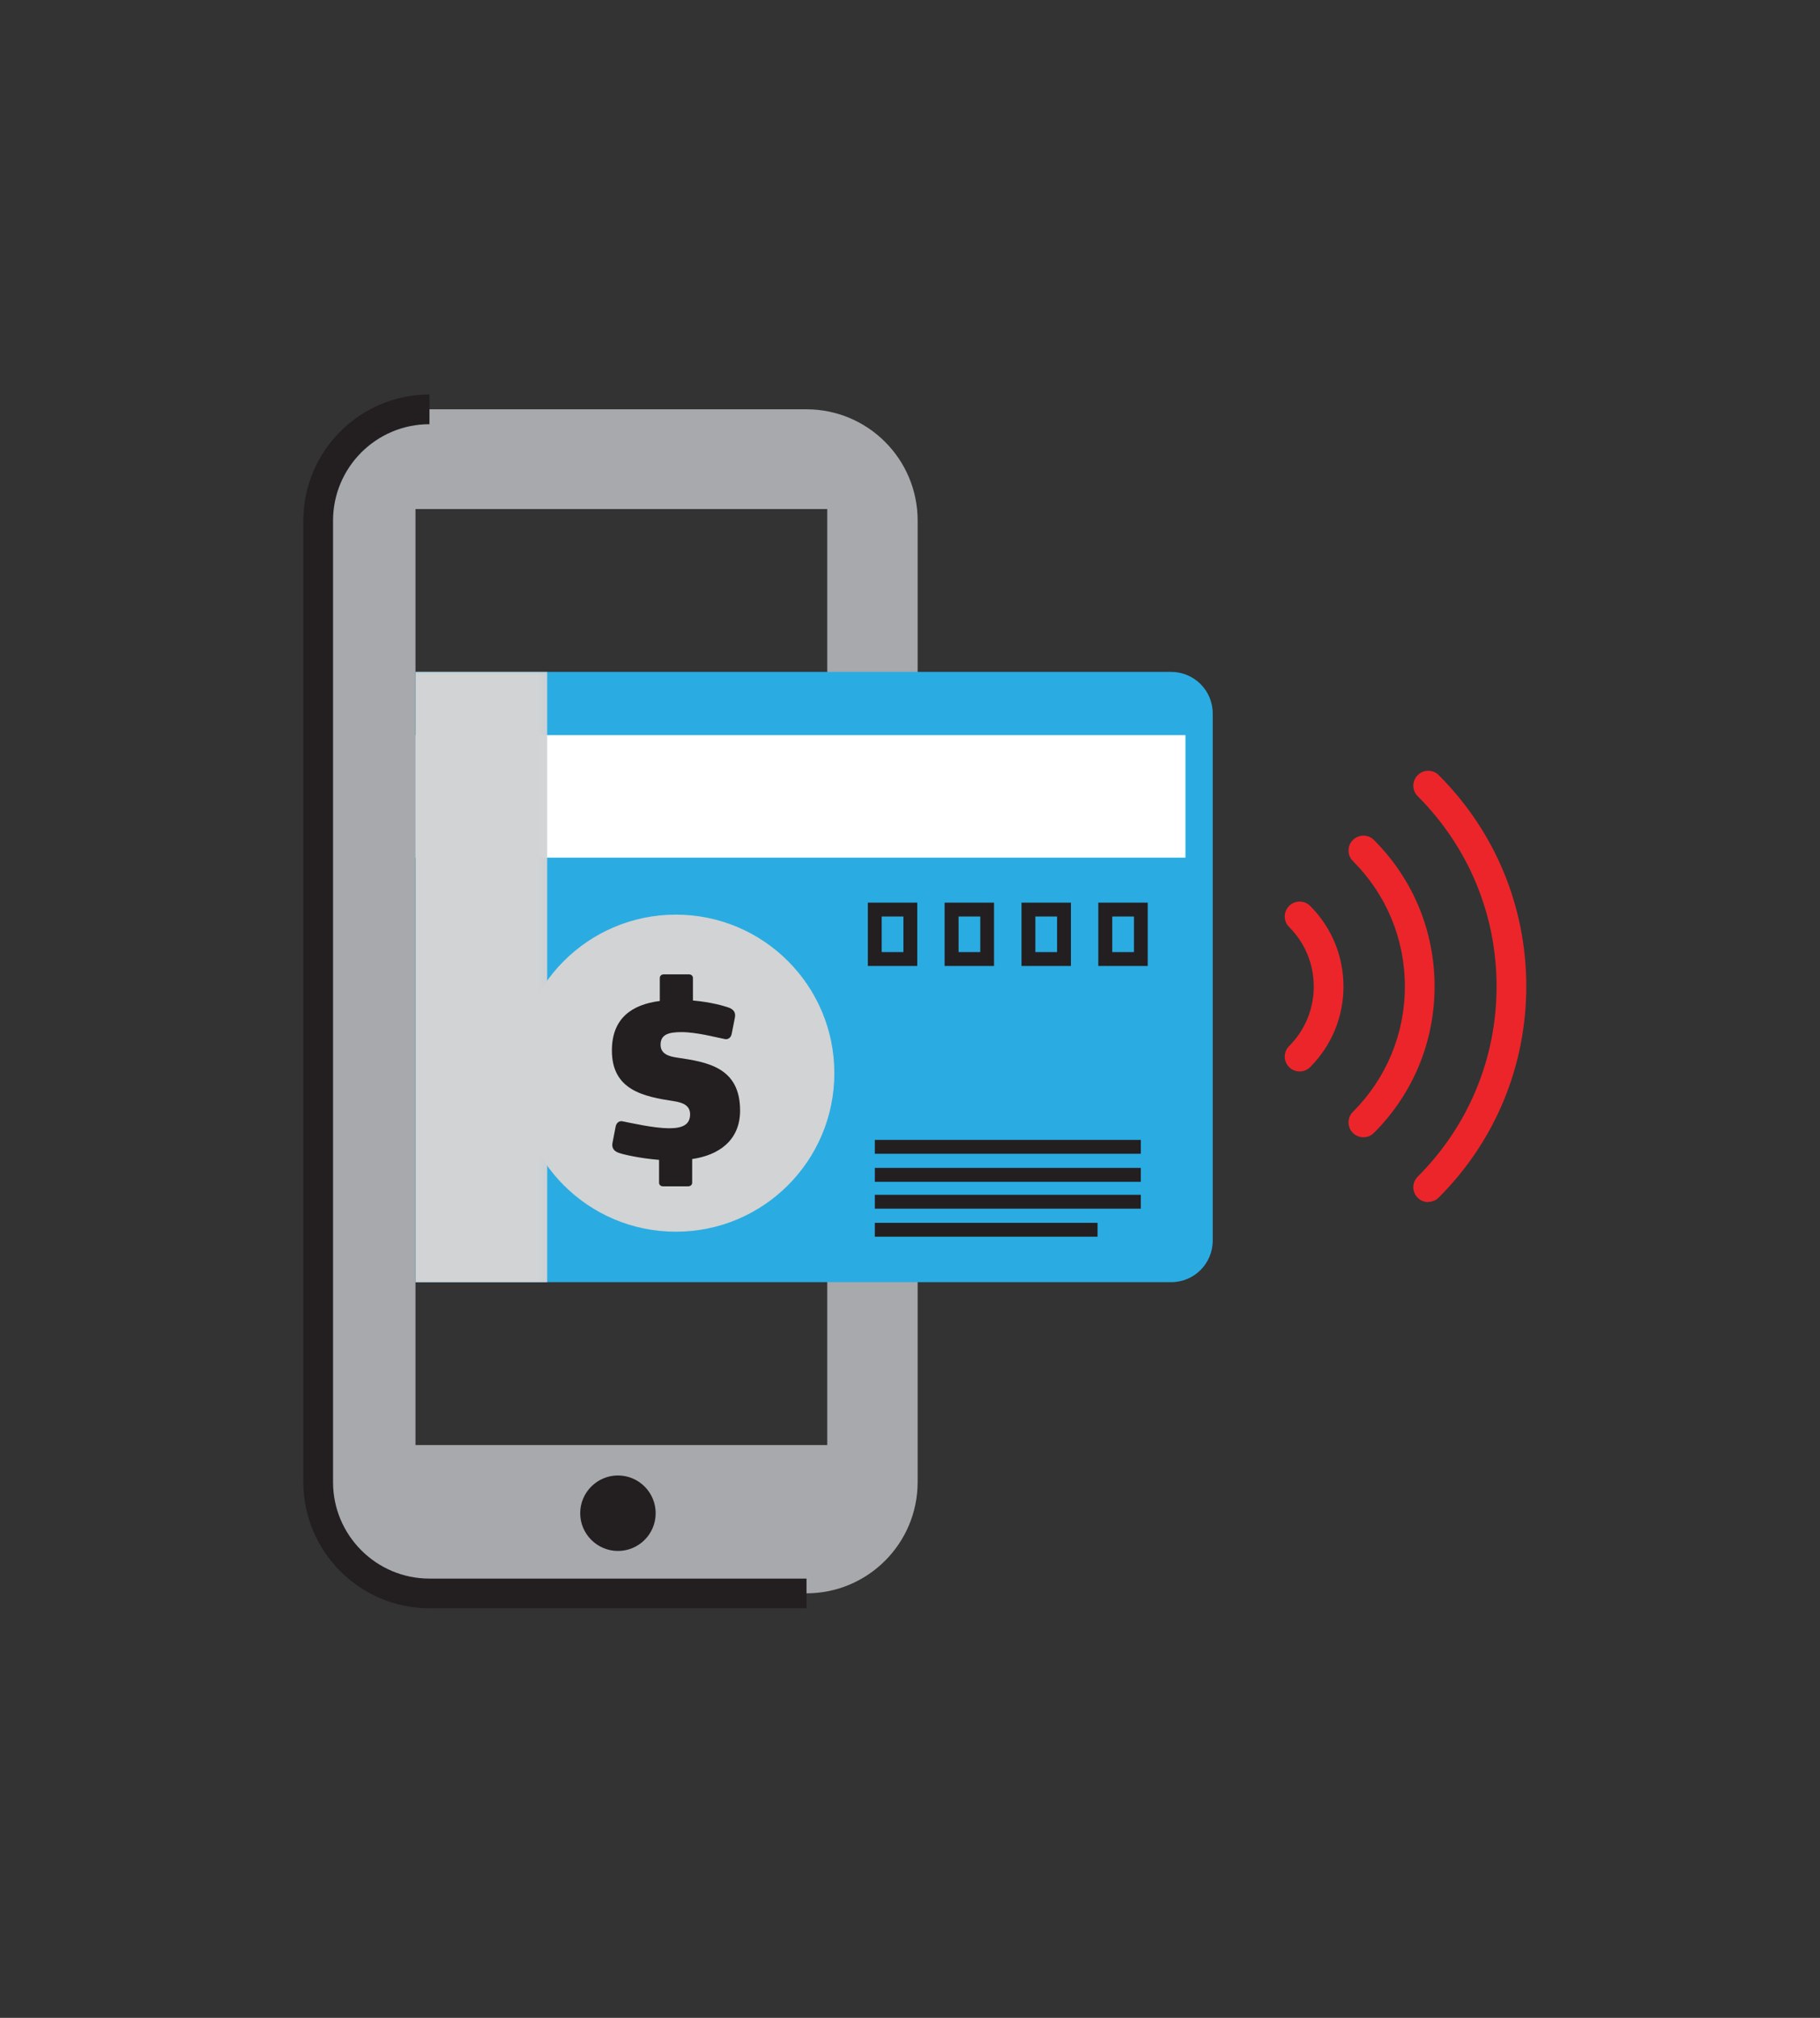 <svg width="120" height="133" viewBox="0 0 120 133" fill="none" xmlns="http://www.w3.org/2000/svg">
<rect x="0" y="0" width="120" height="133" fill="#333333" stroke="none"/>
<g clip-path="url(#clip0_9110_14835)">
<path d="M27.395 33.551H54.545V95.246H27.395V33.551ZM20.977 34.31V97.684C20.977 101.733 24.261 105.017 28.31 105.017H53.171C57.22 105.017 60.504 101.733 60.504 97.684V34.31C60.504 30.261 57.22 26.977 53.171 26.977H28.316C24.261 26.983 20.977 30.267 20.977 34.31Z" fill="#A7A9AC"/>
<path d="M40.743 102.225C42.117 102.225 43.231 101.112 43.231 99.737C43.231 98.362 42.111 97.249 40.743 97.249C39.374 97.249 38.255 98.369 38.255 99.737C38.255 101.105 39.374 102.225 40.743 102.225Z" fill="#231F20"/>
<path d="M53.171 106H28.316C23.732 106 20 102.268 20 97.684V34.316C20 29.732 23.732 26 28.316 26V27.959C24.808 27.959 21.959 30.808 21.959 34.316V97.69C21.959 101.192 24.808 104.047 28.316 104.047H53.177V106.006L53.171 106Z" fill="#231F20"/>
<path d="M94.165 79.23C93.916 79.23 93.662 79.136 93.475 78.944C93.089 78.564 93.089 77.942 93.475 77.556C96.827 74.204 98.675 69.751 98.675 65.017C98.675 60.284 96.827 55.831 93.475 52.478C93.089 52.099 93.089 51.477 93.475 51.091C93.861 50.705 94.476 50.705 94.862 51.091C98.581 54.81 100.634 59.755 100.634 65.011C100.634 70.267 98.581 75.212 94.862 78.931C94.669 79.124 94.42 79.217 94.171 79.217L94.165 79.23ZM89.892 74.957C89.644 74.957 89.388 74.863 89.202 74.671C88.816 74.285 88.816 73.669 89.202 73.284C91.41 71.075 92.629 68.14 92.629 65.017C92.629 61.895 91.41 58.959 89.202 56.751C88.816 56.372 88.816 55.75 89.202 55.364C89.588 54.985 90.203 54.978 90.589 55.364C93.17 57.945 94.588 61.372 94.588 65.017C94.588 68.662 93.17 72.089 90.589 74.671C90.396 74.863 90.147 74.957 89.898 74.957H89.892ZM85.688 70.621C85.439 70.621 85.184 70.528 84.997 70.335C84.612 69.95 84.612 69.334 84.997 68.948C86.042 67.903 86.621 66.51 86.621 65.023C86.621 63.537 86.042 62.144 84.997 61.099C84.612 60.719 84.612 60.097 84.997 59.712C85.383 59.326 85.999 59.326 86.384 59.712C87.802 61.13 88.58 63.014 88.58 65.023C88.58 67.032 87.796 68.917 86.384 70.335C86.191 70.528 85.943 70.621 85.694 70.621H85.688Z" fill="#EC252A"/>
<path d="M27.395 44.286H77.217C78.734 44.286 79.96 45.511 79.96 47.029V81.767C79.96 83.285 78.734 84.51 77.217 84.51H27.395V44.286Z" fill="#2AACE2"/>
<path d="M78.162 48.454H27.395V56.528H78.162V48.454Z" fill="white"/>
<g style="mix-blend-mode:multiply">
<mask id="mask0_9110_14835" style="mask-type:luminance" maskUnits="userSpaceOnUse" x="26" y="43" width="11" height="43">
<path d="M36.924 43.446H26.556V85.35H36.924V43.446Z" fill="white"/>
</mask>
<g mask="url(#mask0_9110_14835)">
<path d="M36.078 44.286H27.395V84.51H36.078V44.286Z" fill="#D1D3D4"/>
</g>
</g>
<path d="M58.134 62.753H59.565V60.408H58.134V62.753ZM60.479 63.668H57.22V59.494H60.479V63.668Z" fill="#231F20"/>
<path d="M63.203 62.753H64.633V60.408H63.203V62.753ZM65.541 63.668H62.282V59.494H65.541V63.668Z" fill="#231F20"/>
<path d="M68.266 62.753H69.697V60.408H68.266V62.753ZM70.611 63.668H67.352V59.494H70.611V63.668Z" fill="#231F20"/>
<path d="M73.336 62.753H74.766V60.408H73.336V62.753ZM75.674 63.668H72.415V59.494H75.674V63.668Z" fill="#231F20"/>
<path d="M72.365 80.598H57.68V81.512H72.365V80.598Z" fill="#231F20"/>
<path d="M75.22 78.751H57.68V79.665H75.22V78.751Z" fill="#231F20"/>
<path d="M75.22 76.978H57.68V77.893H75.22V76.978Z" fill="#231F20"/>
<path d="M75.22 75.131H57.68V76.045H75.22V75.131Z" fill="#231F20"/>
<path d="M55.012 70.734C55.012 76.506 50.335 81.183 44.563 81.183C38.791 81.183 34.113 76.506 34.113 70.734C34.113 64.962 38.791 60.284 44.563 60.284C50.335 60.284 55.012 64.962 55.012 70.734Z" fill="#D1D3D4"/>
<path d="M45.638 76.412V77.954C45.638 78.091 45.526 78.191 45.37 78.191H43.716C43.56 78.191 43.455 78.091 43.455 77.954V76.449C42.117 76.337 41.091 76.088 40.811 75.989C40.463 75.877 40.326 75.64 40.382 75.336L40.593 74.253C40.637 74.005 40.83 73.862 41.041 73.905C41.614 74.017 43.125 74.365 44.126 74.365C45.016 74.365 45.501 74.117 45.501 73.445C45.501 72.86 45.016 72.667 44.431 72.58C42.441 72.275 40.345 71.859 40.345 69.24C40.345 67.113 41.663 66.211 43.504 65.975V64.457C43.504 64.32 43.616 64.221 43.766 64.221H45.42C45.576 64.221 45.688 64.32 45.688 64.457V65.944C46.925 66.056 47.734 66.304 48.026 66.404C48.319 66.503 48.53 66.696 48.455 67.069L48.244 68.139C48.2 68.388 48.008 68.531 47.796 68.487C47.224 68.376 45.93 68.027 44.929 68.027C44.039 68.027 43.554 68.208 43.554 68.861C43.554 69.458 44.083 69.626 44.636 69.707C46.614 69.999 48.797 70.335 48.797 73.196C48.797 75.186 47.367 76.144 45.638 76.393V76.412Z" fill="#231F20"/>
</g>
<defs>
<clipPath id="clip0_9110_14835">
<rect width="80.634" height="80" fill="white" transform="translate(20 26)"/>
</clipPath>
</defs>
</svg>

